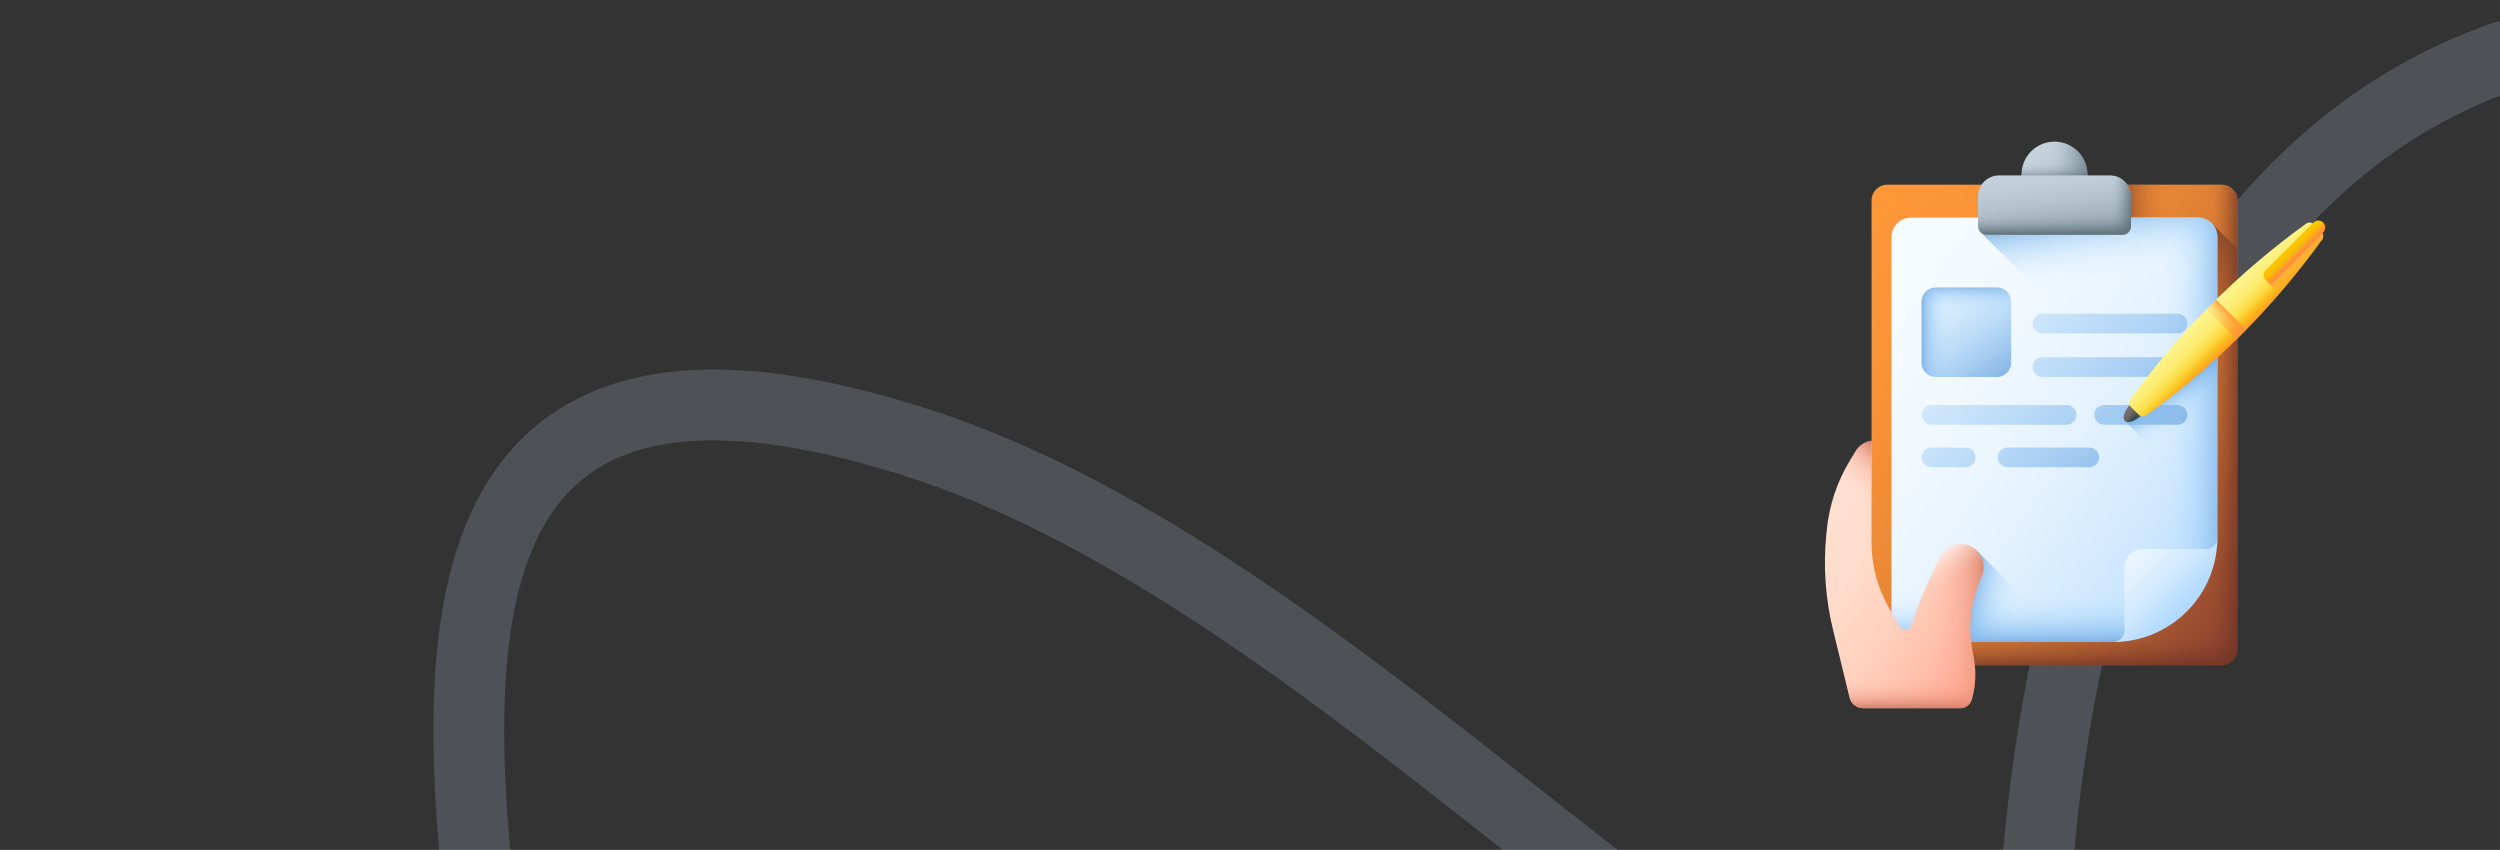 <svg width="353" height="120" viewBox="0 0 353 120" fill="none" xmlns="http://www.w3.org/2000/svg">
<rect x="0" y="0" width="353" height="120" fill="#333333" stroke="none"/>
<g clip-path="url(#clip0_241_6990)">
<path opacity="0.2" d="M70 146.672C65 103.672 53 37.672 130 62.672C207 87.672 280 201.672 288 118.672C296 35.672 341 -12.328 411 8.672" stroke="#BCCCE5" stroke-width="10" stroke-linecap="round"/>
<path d="M313.688 93.938H266.5C265.266 93.938 264.266 92.938 264.266 91.703L263.328 70.234L264.266 62.234V28.312C264.266 27.078 265.266 26.078 266.5 26.078H313.703C314.938 26.078 315.937 27.078 315.937 28.312V91.703C315.922 92.922 314.922 93.938 313.688 93.938Z" fill="url(#paint0_linear_241_6990)"/>
<path d="M264.25 74.984V91.703C264.25 92.938 265.25 93.938 266.484 93.938H313.688C314.922 93.938 315.922 92.938 315.922 91.703V74.984H264.25Z" fill="url(#paint1_linear_241_6990)"/>
<path d="M313.687 26.062H286.688V93.922H313.687C314.922 93.922 315.922 92.922 315.922 91.688V28.312C315.922 27.078 314.922 26.062 313.687 26.062Z" fill="url(#paint2_linear_241_6990)"/>
<path d="M312.469 31.703L267.875 89.922L271.891 93.938H313.688C314.922 93.938 315.922 92.938 315.922 91.703V35.172L312.469 31.703Z" fill="url(#paint3_linear_241_6990)"/>
<path d="M313.688 26.062H295.562V35.719H315.938V28.312C315.922 27.078 314.922 26.062 313.688 26.062Z" fill="url(#paint4_linear_241_6990)"/>
<path d="M310.359 30.719C311.875 30.719 313.094 31.953 313.094 33.453V75.906C313.094 76.828 312.734 77.719 312.078 78.375L300.828 89.625C300.234 90.219 299.469 90.578 298.641 90.641H269.688C268.25 90.641 267.078 89.469 267.078 88.031V33.469C267.078 31.953 268.312 30.734 269.812 30.734C269.828 30.719 310.359 30.719 310.359 30.719Z" fill="url(#paint5_linear_241_6990)"/>
<path d="M310.359 30.719C311.875 30.719 313.094 31.953 313.094 33.453V75.906C313.094 76.828 312.734 77.719 312.078 78.375L300.828 89.625C300.234 90.219 299.469 90.578 298.641 90.641H286.609V30.719H310.359Z" fill="url(#paint6_linear_241_6990)"/>
<path d="M313.109 33.469C313.109 31.953 311.875 30.734 310.375 30.734H281.781L279.672 32.812L313.109 66.25V33.469Z" fill="url(#paint7_linear_241_6990)"/>
<path d="M267.078 66.516V88.047C267.078 89.484 268.25 90.656 269.688 90.656H298.656C299.484 90.594 300.25 90.234 300.844 89.641L312.078 78.406C312.734 77.75 313.109 76.859 313.109 75.938V66.531H267.078V66.516Z" fill="url(#paint8_linear_241_6990)"/>
<path d="M292.016 90.641L279.172 77.812L275.078 81.906V90.641H292.016Z" fill="url(#paint9_linear_241_6990)"/>
<path d="M300.031 59.422L308.531 67.922L312.062 64.391C312.719 63.734 313.078 62.844 313.078 61.922V46.359L300.031 59.422Z" fill="url(#paint10_linear_241_6990)"/>
<path d="M311.484 77.531H302.594C301.156 77.531 299.984 78.703 299.984 80.141V89.031C299.984 89.922 299.266 90.656 298.359 90.656C306.5 90.656 313.094 84.062 313.094 75.922C313.109 76.812 312.375 77.531 311.484 77.531Z" fill="url(#paint11_linear_241_6990)"/>
<path d="M290.094 29.312C292.665 29.312 294.75 27.228 294.75 24.656C294.75 22.085 292.665 20 290.094 20C287.522 20 285.438 22.085 285.438 24.656C285.438 27.228 287.522 29.312 290.094 29.312Z" fill="url(#paint12_linear_241_6990)"/>
<path d="M290.094 29.312C292.665 29.312 294.75 27.228 294.75 24.656C294.75 22.085 292.665 20 290.094 20C287.522 20 285.438 22.085 285.438 24.656C285.438 27.228 287.522 29.312 290.094 29.312Z" fill="url(#paint13_linear_241_6990)"/>
<path d="M290.094 29.312C292.665 29.312 294.75 27.228 294.75 24.656C294.75 22.085 292.665 20 290.094 20C287.522 20 285.438 22.085 285.438 24.656C285.438 27.228 287.522 29.312 290.094 29.312Z" fill="url(#paint14_linear_241_6990)"/>
<path d="M282.266 24.766H297.922C299.562 24.766 300.891 26.094 300.891 27.734V31.922C300.891 32.594 300.344 33.141 299.672 33.141H280.516C279.844 33.141 279.297 32.594 279.297 31.922V27.734C279.297 26.094 280.625 24.766 282.266 24.766Z" fill="url(#paint15_linear_241_6990)"/>
<path d="M282.266 24.766H297.922C299.562 24.766 300.891 26.094 300.891 27.734V31.922C300.891 32.594 300.344 33.141 299.672 33.141H280.516C279.844 33.141 279.297 32.594 279.297 31.922V27.734C279.297 26.094 280.625 24.766 282.266 24.766Z" fill="url(#paint16_linear_241_6990)"/>
<path d="M297.922 24.766H290.219V33.156H299.672C300.344 33.156 300.891 32.609 300.891 31.938V27.734C300.891 26.094 299.562 24.766 297.922 24.766Z" fill="url(#paint17_linear_241_6990)"/>
<path d="M273.359 40.594H281.937C283.062 40.594 283.969 41.5 283.969 42.625V51.203C283.969 52.328 283.062 53.234 281.937 53.234H273.359C272.234 53.234 271.328 52.328 271.328 51.203V42.625C271.328 41.5 272.234 40.594 273.359 40.594Z" fill="url(#paint18_linear_241_6990)"/>
<path d="M273.359 40.594H281.937C283.062 40.594 283.969 41.5 283.969 42.625V51.203C283.969 52.328 283.062 53.234 281.937 53.234H273.359C272.234 53.234 271.328 52.328 271.328 51.203V42.625C271.328 41.5 272.234 40.594 273.359 40.594Z" fill="url(#paint19_linear_241_6990)"/>
<path d="M273.359 40.594H281.937C283.062 40.594 283.969 41.5 283.969 42.625V51.203C283.969 52.328 283.062 53.234 281.937 53.234H273.359C272.234 53.234 271.328 52.328 271.328 51.203V42.625C271.328 41.5 272.234 40.594 273.359 40.594Z" fill="url(#paint20_linear_241_6990)"/>
<path d="M288.391 47.078H307.469C308.234 47.078 308.859 46.453 308.859 45.688C308.859 44.922 308.234 44.297 307.469 44.297H288.391C287.625 44.297 287 44.922 287 45.688C287 46.453 287.609 47.078 288.391 47.078Z" fill="url(#paint21_linear_241_6990)"/>
<path d="M288.391 50.438H307.469C308.234 50.438 308.859 51.062 308.859 51.828C308.859 52.594 308.234 53.219 307.469 53.219H288.391C287.625 53.219 287 52.594 287 51.828C286.984 51.062 287.609 50.438 288.391 50.438Z" fill="url(#paint22_linear_241_6990)"/>
<path d="M272.719 57.188H291.797C292.562 57.188 293.188 57.812 293.188 58.578C293.188 59.344 292.562 59.969 291.797 59.969H272.719C271.953 59.969 271.328 59.344 271.328 58.578C271.328 57.812 271.953 57.188 272.719 57.188Z" fill="url(#paint23_linear_241_6990)"/>
<path d="M297.094 57.188H307.469C308.234 57.188 308.859 57.812 308.859 58.578C308.859 59.344 308.234 59.969 307.469 59.969H297.094C296.328 59.969 295.703 59.344 295.703 58.578C295.687 57.812 296.313 57.188 297.094 57.188Z" fill="url(#paint24_linear_241_6990)"/>
<path d="M295 63.188H283.469C282.703 63.188 282.078 63.812 282.078 64.578C282.078 65.344 282.703 65.969 283.469 65.969H295C295.766 65.969 296.391 65.344 296.391 64.578C296.391 63.812 295.766 63.188 295 63.188Z" fill="url(#paint25_linear_241_6990)"/>
<path d="M277.547 63.188H272.719C271.953 63.188 271.328 63.812 271.328 64.578C271.328 65.344 271.953 65.969 272.719 65.969H277.547C278.313 65.969 278.937 65.344 278.937 64.578C278.937 63.812 278.313 63.188 277.547 63.188Z" fill="url(#paint26_linear_241_6990)"/>
<path d="M279.875 81.297L279.391 82.484C278.25 85.328 277.922 88.422 278.437 91.438L278.734 93.156C279.062 95.062 278.937 96.984 278.406 98.797C278.203 99.5 277.547 100 276.812 100H263.062C262.156 100 261.359 99.375 261.156 98.5L258.828 88.953C257.766 84.609 257.437 80.109 257.859 75.656L257.937 74.875C258.266 71.375 259.391 68.016 261.219 65.016L262 63.734C262.516 62.875 263.375 62.359 264.266 62.234V76.219V77.016C264.328 80.016 265.125 82.953 266.578 85.578L268.141 88.391C268.328 88.734 268.672 88.906 269 88.906C269.406 88.906 269.797 88.672 269.953 88.219C270.875 85.281 272.047 82.422 273.422 79.672L273.953 78.625C274.531 77.5 275.672 76.828 276.859 76.828C277.25 76.828 277.656 76.906 278.047 77.047C279.719 77.703 280.547 79.625 279.875 81.297Z" fill="url(#paint27_linear_241_6990)"/>
<path d="M268.125 88.391L266.562 85.578C265.094 82.938 264.312 80 264.25 77C264.25 76.734 264.25 76.469 264.25 76.203V62.219C263.359 62.344 262.516 62.859 261.984 63.719L261.203 65C259.375 68 258.266 71.375 257.922 74.859L257.844 75.641C257.422 80.078 257.75 84.547 258.797 88.859H268.828C268.547 88.844 268.281 88.672 268.125 88.391Z" fill="url(#paint28_linear_241_6990)"/>
<path d="M270.5 86.484C270.297 87.062 270.109 87.625 269.922 88.203C269.781 88.656 269.375 88.891 268.969 88.891C268.641 88.891 268.297 88.719 268.109 88.375L267.062 86.484H258.297C258.437 87.312 258.625 88.141 258.812 88.953L261.141 98.5C261.359 99.375 262.141 100 263.047 100H276.797C277.531 100 278.188 99.516 278.391 98.797C278.922 96.984 279.047 95.062 278.719 93.156L278.422 91.438C278.141 89.781 278.109 88.109 278.328 86.469L270.5 86.484Z" fill="url(#paint29_linear_241_6990)"/>
<path d="M279.875 81.297L279.391 82.484C278.25 85.328 277.922 88.422 278.437 91.438L278.734 93.156C278.859 93.859 278.922 94.562 278.922 95.281C278.922 96.469 278.75 97.656 278.422 98.797C278.219 99.516 277.562 100 276.812 100H263.625L266.672 85.781L268.125 88.391C268.312 88.734 268.656 88.906 268.984 88.906C269.391 88.906 269.781 88.672 269.937 88.219C270.859 85.281 272.031 82.422 273.406 79.672L273.937 78.625C274.516 77.5 275.656 76.828 276.844 76.828C277.234 76.828 277.641 76.906 278.031 77.047C279.719 77.703 280.547 79.625 279.875 81.297Z" fill="url(#paint30_linear_241_6990)"/>
<path d="M268.844 88.891C269.297 88.953 269.781 88.719 269.938 88.203C270.859 85.266 272.016 82.406 273.406 79.656L273.938 78.61C274.703 77.11 276.469 76.438 278.031 77.047C279.719 77.703 280.547 79.625 279.875 81.297L279.391 82.485C278.313 85.156 277.953 88.063 278.359 90.906C278.359 90.922 268.844 88.891 268.844 88.891Z" fill="url(#paint31_linear_241_6990)"/>
<path d="M300.859 57.046C301.75 56.156 302.813 55.796 303.234 56.218C303.656 56.64 303.297 57.703 302.406 58.593C301.516 59.484 300.453 59.843 300.031 59.421C299.609 58.999 299.984 57.937 300.859 57.046Z" fill="url(#paint32_linear_241_6990)"/>
<path d="M327.875 33.828C321 43.359 312.594 51.766 303.063 58.641C302.734 58.875 302.266 58.844 301.969 58.547L300.906 57.484C300.609 57.187 300.578 56.734 300.813 56.391C307.688 46.859 316.094 38.453 325.625 31.578C325.953 31.344 326.422 31.375 326.719 31.672L327.781 32.734C328.078 33.031 328.109 33.5 327.875 33.828Z" fill="url(#paint33_linear_241_6990)"/>
<path d="M300.922 57.484L301.984 58.547C302.281 58.844 302.734 58.875 303.078 58.641C312.609 51.766 321.016 43.359 327.891 33.828C328.125 33.5 328.094 33.031 327.797 32.734L326.734 31.672C326.672 31.609 326.594 31.547 326.516 31.516L300.75 57.266C300.797 57.344 300.844 57.422 300.922 57.484Z" fill="url(#paint34_linear_241_6990)"/>
<path d="M327.781 32.734L327.25 32.203L319.906 39.547L321.828 41.469C323.953 39.016 325.984 36.453 327.875 33.828C328.109 33.5 328.078 33.031 327.781 32.734Z" fill="url(#paint35_linear_241_6990)"/>
<path d="M317.141 46.547C316.703 47 316.25 47.453 315.797 47.891L311.563 43.656C312 43.203 312.453 42.75 312.906 42.312L317.141 46.547Z" fill="url(#paint36_linear_241_6990)"/>
<path d="M317.141 46.547C316.703 47 316.25 47.453 315.797 47.891L311.563 43.656C312 43.203 312.453 42.75 312.906 42.312L317.141 46.547Z" fill="url(#paint37_linear_241_6990)"/>
<path d="M328.031 31.422C328.422 31.812 328.422 32.438 328.031 32.812L321.297 39.547C320.906 39.938 320.281 39.938 319.906 39.547C319.516 39.156 319.516 38.531 319.906 38.156L326.641 31.422C327.016 31.031 327.641 31.031 328.031 31.422Z" fill="url(#paint38_linear_241_6990)"/>
</g>
<defs>
<linearGradient id="paint0_linear_241_6990" x1="258.965" y1="38.707" x2="322.956" y2="82.482" gradientUnits="userSpaceOnUse">
<stop stop-color="#FE9738"/>
<stop offset="0.179" stop-color="#F99337"/>
<stop offset="0.365" stop-color="#ED8A36"/>
<stop offset="0.553" stop-color="#D87B34"/>
<stop offset="0.744" stop-color="#BB6532"/>
<stop offset="0.934" stop-color="#96492F"/>
<stop offset="1" stop-color="#883F2E"/>
</linearGradient>
<linearGradient id="paint1_linear_241_6990" x1="290.092" y1="89.349" x2="290.092" y2="94.76" gradientUnits="userSpaceOnUse">
<stop stop-color="#6D3326" stop-opacity="0"/>
<stop offset="0.186" stop-color="#6D3326" stop-opacity="0.038"/>
<stop offset="0.38" stop-color="#6D3326" stop-opacity="0.152"/>
<stop offset="0.576" stop-color="#6D3326" stop-opacity="0.343"/>
<stop offset="0.775" stop-color="#6D3326" stop-opacity="0.609"/>
<stop offset="0.973" stop-color="#6D3326" stop-opacity="0.949"/>
<stop offset="1" stop-color="#6D3326"/>
</linearGradient>
<linearGradient id="paint2_linear_241_6990" x1="311.715" y1="60" x2="316.727" y2="60" gradientUnits="userSpaceOnUse">
<stop stop-color="#6D3326" stop-opacity="0"/>
<stop offset="0.186" stop-color="#6D3326" stop-opacity="0.038"/>
<stop offset="0.38" stop-color="#6D3326" stop-opacity="0.152"/>
<stop offset="0.576" stop-color="#6D3326" stop-opacity="0.343"/>
<stop offset="0.775" stop-color="#6D3326" stop-opacity="0.609"/>
<stop offset="0.973" stop-color="#6D3326" stop-opacity="0.949"/>
<stop offset="1" stop-color="#6D3326"/>
</linearGradient>
<linearGradient id="paint3_linear_241_6990" x1="300.642" y1="69.77" x2="287.312" y2="58.824" gradientUnits="userSpaceOnUse">
<stop stop-color="#6D3326" stop-opacity="0"/>
<stop offset="0.186" stop-color="#6D3326" stop-opacity="0.038"/>
<stop offset="0.38" stop-color="#6D3326" stop-opacity="0.152"/>
<stop offset="0.576" stop-color="#6D3326" stop-opacity="0.343"/>
<stop offset="0.775" stop-color="#6D3326" stop-opacity="0.609"/>
<stop offset="0.973" stop-color="#6D3326" stop-opacity="0.949"/>
<stop offset="1" stop-color="#6D3326"/>
</linearGradient>
<linearGradient id="paint4_linear_241_6990" x1="306.368" y1="30.899" x2="298.007" y2="30.899" gradientUnits="userSpaceOnUse">
<stop stop-color="#6D3326" stop-opacity="0"/>
<stop offset="0.186" stop-color="#6D3326" stop-opacity="0.038"/>
<stop offset="0.38" stop-color="#6D3326" stop-opacity="0.152"/>
<stop offset="0.576" stop-color="#6D3326" stop-opacity="0.343"/>
<stop offset="0.775" stop-color="#6D3326" stop-opacity="0.609"/>
<stop offset="0.973" stop-color="#6D3326" stop-opacity="0.949"/>
<stop offset="1" stop-color="#6D3326"/>
</linearGradient>
<linearGradient id="paint5_linear_241_6990" x1="267.461" y1="45.097" x2="318.368" y2="80.236" gradientUnits="userSpaceOnUse">
<stop stop-color="#F5FBFF"/>
<stop offset="0.241" stop-color="#F0F8FE"/>
<stop offset="0.492" stop-color="#E4F2FE"/>
<stop offset="0.746" stop-color="#CFE8FE"/>
<stop offset="1" stop-color="#B3DAFE"/>
</linearGradient>
<linearGradient id="paint6_linear_241_6990" x1="305.478" y1="60.684" x2="314.514" y2="60.684" gradientUnits="userSpaceOnUse">
<stop stop-color="#8AC9FE" stop-opacity="0"/>
<stop offset="0.129" stop-color="#89C8FD" stop-opacity="0.019"/>
<stop offset="0.263" stop-color="#88C6FB" stop-opacity="0.075"/>
<stop offset="0.399" stop-color="#87C4F8" stop-opacity="0.168"/>
<stop offset="0.536" stop-color="#85C0F4" stop-opacity="0.298"/>
<stop offset="0.675" stop-color="#83BBEF" stop-opacity="0.466"/>
<stop offset="0.815" stop-color="#7FB5E9" stop-opacity="0.672"/>
<stop offset="0.953" stop-color="#7CAEE1" stop-opacity="0.911"/>
<stop offset="1" stop-color="#7BACDF"/>
</linearGradient>
<linearGradient id="paint7_linear_241_6990" x1="297.464" y1="39.474" x2="295.787" y2="29.411" gradientUnits="userSpaceOnUse">
<stop stop-color="#8AC9FE" stop-opacity="0"/>
<stop offset="0.129" stop-color="#89C8FD" stop-opacity="0.019"/>
<stop offset="0.263" stop-color="#88C6FB" stop-opacity="0.075"/>
<stop offset="0.399" stop-color="#87C4F8" stop-opacity="0.168"/>
<stop offset="0.536" stop-color="#85C0F4" stop-opacity="0.298"/>
<stop offset="0.675" stop-color="#83BBEF" stop-opacity="0.466"/>
<stop offset="0.815" stop-color="#7FB5E9" stop-opacity="0.672"/>
<stop offset="0.953" stop-color="#7CAEE1" stop-opacity="0.911"/>
<stop offset="1" stop-color="#7BACDF"/>
</linearGradient>
<linearGradient id="paint8_linear_241_6990" x1="290.092" y1="83.562" x2="290.092" y2="90.982" gradientUnits="userSpaceOnUse">
<stop stop-color="#8AC9FE" stop-opacity="0"/>
<stop offset="0.129" stop-color="#89C8FD" stop-opacity="0.019"/>
<stop offset="0.263" stop-color="#88C6FB" stop-opacity="0.075"/>
<stop offset="0.399" stop-color="#87C4F8" stop-opacity="0.168"/>
<stop offset="0.536" stop-color="#85C0F4" stop-opacity="0.298"/>
<stop offset="0.675" stop-color="#83BBEF" stop-opacity="0.466"/>
<stop offset="0.815" stop-color="#7FB5E9" stop-opacity="0.672"/>
<stop offset="0.953" stop-color="#7CAEE1" stop-opacity="0.911"/>
<stop offset="1" stop-color="#7BACDF"/>
</linearGradient>
<linearGradient id="paint9_linear_241_6990" x1="285.305" y1="85.998" x2="277.768" y2="84.365" gradientUnits="userSpaceOnUse">
<stop stop-color="#8AC9FE" stop-opacity="0"/>
<stop offset="0.129" stop-color="#89C8FD" stop-opacity="0.019"/>
<stop offset="0.263" stop-color="#88C6FB" stop-opacity="0.075"/>
<stop offset="0.399" stop-color="#87C4F8" stop-opacity="0.168"/>
<stop offset="0.536" stop-color="#85C0F4" stop-opacity="0.298"/>
<stop offset="0.675" stop-color="#83BBEF" stop-opacity="0.466"/>
<stop offset="0.815" stop-color="#7FB5E9" stop-opacity="0.672"/>
<stop offset="0.953" stop-color="#7CAEE1" stop-opacity="0.911"/>
<stop offset="1" stop-color="#7BACDF"/>
</linearGradient>
<linearGradient id="paint10_linear_241_6990" x1="310.294" y1="58.377" x2="307.472" y2="54.219" gradientUnits="userSpaceOnUse">
<stop stop-color="#8AC9FE" stop-opacity="0"/>
<stop offset="0.129" stop-color="#89C8FD" stop-opacity="0.019"/>
<stop offset="0.263" stop-color="#88C6FB" stop-opacity="0.075"/>
<stop offset="0.399" stop-color="#87C4F8" stop-opacity="0.168"/>
<stop offset="0.536" stop-color="#85C0F4" stop-opacity="0.298"/>
<stop offset="0.675" stop-color="#83BBEF" stop-opacity="0.466"/>
<stop offset="0.815" stop-color="#7FB5E9" stop-opacity="0.672"/>
<stop offset="0.953" stop-color="#7CAEE1" stop-opacity="0.911"/>
<stop offset="1" stop-color="#7BACDF"/>
</linearGradient>
<linearGradient id="paint11_linear_241_6990" x1="296.846" y1="74.387" x2="308.185" y2="85.726" gradientUnits="userSpaceOnUse">
<stop stop-color="#F5FBFF"/>
<stop offset="0.241" stop-color="#F0F8FE"/>
<stop offset="0.492" stop-color="#E4F2FE"/>
<stop offset="0.746" stop-color="#CFE8FE"/>
<stop offset="1" stop-color="#B3DAFE"/>
</linearGradient>
<linearGradient id="paint12_linear_241_6990" x1="287.759" y1="21.28" x2="292.214" y2="27.74" gradientUnits="userSpaceOnUse">
<stop stop-color="#C5D3DD"/>
<stop offset="0.263" stop-color="#C0CED9"/>
<stop offset="0.535" stop-color="#B4C2CD"/>
<stop offset="0.81" stop-color="#9FAEB9"/>
<stop offset="1" stop-color="#8D9CA8"/>
</linearGradient>
<linearGradient id="paint13_linear_241_6990" x1="290.092" y1="23.018" x2="290.092" y2="25.812" gradientUnits="userSpaceOnUse">
<stop stop-color="#596C76" stop-opacity="0"/>
<stop offset="0.179" stop-color="#596C76" stop-opacity="0.035"/>
<stop offset="0.365" stop-color="#596C76" stop-opacity="0.141"/>
<stop offset="0.553" stop-color="#596C76" stop-opacity="0.316"/>
<stop offset="0.744" stop-color="#596C76" stop-opacity="0.563"/>
<stop offset="0.934" stop-color="#596C76" stop-opacity="0.876"/>
<stop offset="1" stop-color="#596C76"/>
</linearGradient>
<linearGradient id="paint14_linear_241_6990" x1="290.001" y1="24.684" x2="296.573" y2="23.125" gradientUnits="userSpaceOnUse">
<stop stop-color="#596C76" stop-opacity="0"/>
<stop offset="0.179" stop-color="#596C76" stop-opacity="0.035"/>
<stop offset="0.365" stop-color="#596C76" stop-opacity="0.141"/>
<stop offset="0.553" stop-color="#596C76" stop-opacity="0.316"/>
<stop offset="0.744" stop-color="#596C76" stop-opacity="0.563"/>
<stop offset="0.934" stop-color="#596C76" stop-opacity="0.876"/>
<stop offset="1" stop-color="#596C76"/>
</linearGradient>
<linearGradient id="paint15_linear_241_6990" x1="289.354" y1="23.355" x2="290.502" y2="33.364" gradientUnits="userSpaceOnUse">
<stop stop-color="#C5D3DD"/>
<stop offset="0.263" stop-color="#C0CED9"/>
<stop offset="0.535" stop-color="#B4C2CD"/>
<stop offset="0.81" stop-color="#9FAEB9"/>
<stop offset="1" stop-color="#8D9CA8"/>
</linearGradient>
<linearGradient id="paint16_linear_241_6990" x1="290.092" y1="30.481" x2="290.092" y2="33.286" gradientUnits="userSpaceOnUse">
<stop stop-color="#596C76" stop-opacity="0"/>
<stop offset="0.179" stop-color="#596C76" stop-opacity="0.035"/>
<stop offset="0.365" stop-color="#596C76" stop-opacity="0.141"/>
<stop offset="0.553" stop-color="#596C76" stop-opacity="0.316"/>
<stop offset="0.744" stop-color="#596C76" stop-opacity="0.563"/>
<stop offset="0.934" stop-color="#596C76" stop-opacity="0.876"/>
<stop offset="1" stop-color="#596C76"/>
</linearGradient>
<linearGradient id="paint17_linear_241_6990" x1="298.014" y1="28.959" x2="301.262" y2="28.959" gradientUnits="userSpaceOnUse">
<stop stop-color="#596C76" stop-opacity="0"/>
<stop offset="0.179" stop-color="#596C76" stop-opacity="0.035"/>
<stop offset="0.365" stop-color="#596C76" stop-opacity="0.141"/>
<stop offset="0.553" stop-color="#596C76" stop-opacity="0.316"/>
<stop offset="0.744" stop-color="#596C76" stop-opacity="0.563"/>
<stop offset="0.934" stop-color="#596C76" stop-opacity="0.876"/>
<stop offset="1" stop-color="#596C76"/>
</linearGradient>
<linearGradient id="paint18_linear_241_6990" x1="267.668" y1="32.606" x2="283.039" y2="54.66" gradientUnits="userSpaceOnUse">
<stop stop-color="#8AC9FE" stop-opacity="0"/>
<stop offset="0.129" stop-color="#89C8FD" stop-opacity="0.019"/>
<stop offset="0.263" stop-color="#88C6FB" stop-opacity="0.075"/>
<stop offset="0.399" stop-color="#87C4F8" stop-opacity="0.168"/>
<stop offset="0.536" stop-color="#85C0F4" stop-opacity="0.298"/>
<stop offset="0.675" stop-color="#83BBEF" stop-opacity="0.466"/>
<stop offset="0.815" stop-color="#7FB5E9" stop-opacity="0.672"/>
<stop offset="0.953" stop-color="#7CAEE1" stop-opacity="0.911"/>
<stop offset="1" stop-color="#7BACDF"/>
</linearGradient>
<linearGradient id="paint19_linear_241_6990" x1="277.642" y1="44.216" x2="277.642" y2="40.041" gradientUnits="userSpaceOnUse">
<stop stop-color="#8AC9FE" stop-opacity="0"/>
<stop offset="0.129" stop-color="#89C8FD" stop-opacity="0.019"/>
<stop offset="0.263" stop-color="#88C6FB" stop-opacity="0.075"/>
<stop offset="0.399" stop-color="#87C4F8" stop-opacity="0.168"/>
<stop offset="0.536" stop-color="#85C0F4" stop-opacity="0.298"/>
<stop offset="0.675" stop-color="#83BBEF" stop-opacity="0.466"/>
<stop offset="0.815" stop-color="#7FB5E9" stop-opacity="0.672"/>
<stop offset="0.953" stop-color="#7CAEE1" stop-opacity="0.911"/>
<stop offset="1" stop-color="#7BACDF"/>
</linearGradient>
<linearGradient id="paint20_linear_241_6990" x1="275.33" y1="46.917" x2="271.096" y2="46.917" gradientUnits="userSpaceOnUse">
<stop stop-color="#8AC9FE" stop-opacity="0"/>
<stop offset="0.129" stop-color="#89C8FD" stop-opacity="0.019"/>
<stop offset="0.263" stop-color="#88C6FB" stop-opacity="0.075"/>
<stop offset="0.399" stop-color="#87C4F8" stop-opacity="0.168"/>
<stop offset="0.536" stop-color="#85C0F4" stop-opacity="0.298"/>
<stop offset="0.675" stop-color="#83BBEF" stop-opacity="0.466"/>
<stop offset="0.815" stop-color="#7FB5E9" stop-opacity="0.672"/>
<stop offset="0.953" stop-color="#7CAEE1" stop-opacity="0.911"/>
<stop offset="1" stop-color="#7BACDF"/>
</linearGradient>
<linearGradient id="paint21_linear_241_6990" x1="263.678" y1="10.244" x2="315.138" y2="63.487" gradientUnits="userSpaceOnUse">
<stop stop-color="#8AC9FE" stop-opacity="0"/>
<stop offset="0.129" stop-color="#89C8FD" stop-opacity="0.019"/>
<stop offset="0.263" stop-color="#88C6FB" stop-opacity="0.075"/>
<stop offset="0.399" stop-color="#87C4F8" stop-opacity="0.168"/>
<stop offset="0.536" stop-color="#85C0F4" stop-opacity="0.298"/>
<stop offset="0.675" stop-color="#83BBEF" stop-opacity="0.466"/>
<stop offset="0.815" stop-color="#7FB5E9" stop-opacity="0.672"/>
<stop offset="0.953" stop-color="#7CAEE1" stop-opacity="0.911"/>
<stop offset="1" stop-color="#7BACDF"/>
</linearGradient>
<linearGradient id="paint22_linear_241_6990" x1="260.598" y1="13.221" x2="312.059" y2="66.463" gradientUnits="userSpaceOnUse">
<stop stop-color="#8AC9FE" stop-opacity="0"/>
<stop offset="0.129" stop-color="#89C8FD" stop-opacity="0.019"/>
<stop offset="0.263" stop-color="#88C6FB" stop-opacity="0.075"/>
<stop offset="0.399" stop-color="#87C4F8" stop-opacity="0.168"/>
<stop offset="0.536" stop-color="#85C0F4" stop-opacity="0.298"/>
<stop offset="0.675" stop-color="#83BBEF" stop-opacity="0.466"/>
<stop offset="0.815" stop-color="#7FB5E9" stop-opacity="0.672"/>
<stop offset="0.953" stop-color="#7CAEE1" stop-opacity="0.911"/>
<stop offset="1" stop-color="#7BACDF"/>
</linearGradient>
<linearGradient id="paint23_linear_241_6990" x1="249.126" y1="24.309" x2="300.587" y2="77.552" gradientUnits="userSpaceOnUse">
<stop stop-color="#8AC9FE" stop-opacity="0"/>
<stop offset="0.129" stop-color="#89C8FD" stop-opacity="0.019"/>
<stop offset="0.263" stop-color="#88C6FB" stop-opacity="0.075"/>
<stop offset="0.399" stop-color="#87C4F8" stop-opacity="0.168"/>
<stop offset="0.536" stop-color="#85C0F4" stop-opacity="0.298"/>
<stop offset="0.675" stop-color="#83BBEF" stop-opacity="0.466"/>
<stop offset="0.815" stop-color="#7FB5E9" stop-opacity="0.672"/>
<stop offset="0.953" stop-color="#7CAEE1" stop-opacity="0.911"/>
<stop offset="1" stop-color="#7BACDF"/>
</linearGradient>
<linearGradient id="paint24_linear_241_6990" x1="259.477" y1="14.305" x2="310.937" y2="67.547" gradientUnits="userSpaceOnUse">
<stop stop-color="#8AC9FE" stop-opacity="0"/>
<stop offset="0.129" stop-color="#89C8FD" stop-opacity="0.019"/>
<stop offset="0.263" stop-color="#88C6FB" stop-opacity="0.075"/>
<stop offset="0.399" stop-color="#87C4F8" stop-opacity="0.168"/>
<stop offset="0.536" stop-color="#85C0F4" stop-opacity="0.298"/>
<stop offset="0.675" stop-color="#83BBEF" stop-opacity="0.466"/>
<stop offset="0.815" stop-color="#7FB5E9" stop-opacity="0.672"/>
<stop offset="0.953" stop-color="#7CAEE1" stop-opacity="0.911"/>
<stop offset="1" stop-color="#7BACDF"/>
</linearGradient>
<linearGradient id="paint25_linear_241_6990" x1="249.734" y1="23.722" x2="301.194" y2="76.965" gradientUnits="userSpaceOnUse">
<stop stop-color="#8AC9FE" stop-opacity="0"/>
<stop offset="0.129" stop-color="#89C8FD" stop-opacity="0.019"/>
<stop offset="0.263" stop-color="#88C6FB" stop-opacity="0.075"/>
<stop offset="0.399" stop-color="#87C4F8" stop-opacity="0.168"/>
<stop offset="0.536" stop-color="#85C0F4" stop-opacity="0.298"/>
<stop offset="0.675" stop-color="#83BBEF" stop-opacity="0.466"/>
<stop offset="0.815" stop-color="#7FB5E9" stop-opacity="0.672"/>
<stop offset="0.953" stop-color="#7CAEE1" stop-opacity="0.911"/>
<stop offset="1" stop-color="#7BACDF"/>
</linearGradient>
<linearGradient id="paint26_linear_241_6990" x1="244.461" y1="32.852" x2="292.525" y2="82.581" gradientUnits="userSpaceOnUse">
<stop stop-color="#8AC9FE" stop-opacity="0"/>
<stop offset="0.129" stop-color="#89C8FD" stop-opacity="0.019"/>
<stop offset="0.263" stop-color="#88C6FB" stop-opacity="0.075"/>
<stop offset="0.399" stop-color="#87C4F8" stop-opacity="0.168"/>
<stop offset="0.536" stop-color="#85C0F4" stop-opacity="0.298"/>
<stop offset="0.675" stop-color="#83BBEF" stop-opacity="0.466"/>
<stop offset="0.815" stop-color="#7FB5E9" stop-opacity="0.672"/>
<stop offset="0.953" stop-color="#7CAEE1" stop-opacity="0.911"/>
<stop offset="1" stop-color="#7BACDF"/>
</linearGradient>
<linearGradient id="paint27_linear_241_6990" x1="256.517" y1="76.713" x2="281.867" y2="93.025" gradientUnits="userSpaceOnUse">
<stop stop-color="#FFDFCF"/>
<stop offset="0.245" stop-color="#FFDBCA"/>
<stop offset="0.499" stop-color="#FFD0BE"/>
<stop offset="0.757" stop-color="#FFBEA9"/>
<stop offset="1" stop-color="#FFA78F"/>
</linearGradient>
<linearGradient id="paint28_linear_241_6990" x1="266.849" y1="74.637" x2="272.194" y2="68.588" gradientUnits="userSpaceOnUse">
<stop stop-color="#F89580" stop-opacity="0"/>
<stop offset="0.138" stop-color="#F6947F" stop-opacity="0.021"/>
<stop offset="0.28" stop-color="#F3917C" stop-opacity="0.084"/>
<stop offset="0.425" stop-color="#EE8E78" stop-opacity="0.19"/>
<stop offset="0.572" stop-color="#E68873" stop-opacity="0.337"/>
<stop offset="0.72" stop-color="#DD826B" stop-opacity="0.528"/>
<stop offset="0.866" stop-color="#D17963" stop-opacity="0.757"/>
<stop offset="1" stop-color="#C5715A"/>
</linearGradient>
<linearGradient id="paint29_linear_241_6990" x1="268.607" y1="95.604" x2="268.607" y2="100.374" gradientUnits="userSpaceOnUse">
<stop stop-color="#F89580" stop-opacity="0"/>
<stop offset="0.138" stop-color="#F6947F" stop-opacity="0.021"/>
<stop offset="0.28" stop-color="#F3917C" stop-opacity="0.084"/>
<stop offset="0.425" stop-color="#EE8E78" stop-opacity="0.19"/>
<stop offset="0.572" stop-color="#E68873" stop-opacity="0.337"/>
<stop offset="0.72" stop-color="#DD826B" stop-opacity="0.528"/>
<stop offset="0.866" stop-color="#D17963" stop-opacity="0.757"/>
<stop offset="1" stop-color="#C5715A"/>
</linearGradient>
<linearGradient id="paint30_linear_241_6990" x1="271.777" y1="88.86" x2="282.3" y2="87.921" gradientUnits="userSpaceOnUse">
<stop stop-color="#F89580" stop-opacity="0"/>
<stop offset="0.138" stop-color="#F6947F" stop-opacity="0.021"/>
<stop offset="0.28" stop-color="#F3917C" stop-opacity="0.084"/>
<stop offset="0.425" stop-color="#EE8E78" stop-opacity="0.19"/>
<stop offset="0.572" stop-color="#E68873" stop-opacity="0.337"/>
<stop offset="0.72" stop-color="#DD826B" stop-opacity="0.528"/>
<stop offset="0.866" stop-color="#D17963" stop-opacity="0.757"/>
<stop offset="1" stop-color="#C5715A"/>
</linearGradient>
<linearGradient id="paint31_linear_241_6990" x1="274.071" y1="83.333" x2="271.193" y2="78.047" gradientUnits="userSpaceOnUse">
<stop stop-color="white" stop-opacity="0"/>
<stop offset="0.12" stop-color="white" stop-opacity="0.016"/>
<stop offset="0.245" stop-color="white" stop-opacity="0.065"/>
<stop offset="0.372" stop-color="white" stop-opacity="0.147"/>
<stop offset="0.501" stop-color="white" stop-opacity="0.261"/>
<stop offset="0.63" stop-color="white" stop-opacity="0.408"/>
<stop offset="0.761" stop-color="white" stop-opacity="0.588"/>
<stop offset="0.89" stop-color="white" stop-opacity="0.797"/>
<stop offset="1" stop-color="white"/>
</linearGradient>
<linearGradient id="paint32_linear_241_6990" x1="301.073" y1="57.267" x2="302.135" y2="58.328" gradientUnits="userSpaceOnUse">
<stop stop-color="#766E6E"/>
<stop offset="0.249" stop-color="#716B6B"/>
<stop offset="0.508" stop-color="#656464"/>
<stop offset="0.769" stop-color="#505757"/>
<stop offset="1" stop-color="#384949"/>
</linearGradient>
<linearGradient id="paint33_linear_241_6990" x1="312.327" y1="43.084" x2="316.033" y2="46.79" gradientUnits="userSpaceOnUse">
<stop stop-color="#FEF48B"/>
<stop offset="0.165" stop-color="#FDF286"/>
<stop offset="0.335" stop-color="#FDEE7A"/>
<stop offset="0.509" stop-color="#FCE765"/>
<stop offset="0.684" stop-color="#FCDE48"/>
<stop offset="0.859" stop-color="#FBD123"/>
<stop offset="1" stop-color="#FAC600"/>
</linearGradient>
<linearGradient id="paint34_linear_241_6990" x1="314.667" y1="45.424" x2="316.6" y2="47.357" gradientUnits="userSpaceOnUse">
<stop stop-color="#FE9738" stop-opacity="0"/>
<stop offset="0.121" stop-color="#FE9738" stop-opacity="0.016"/>
<stop offset="0.246" stop-color="#FE9738" stop-opacity="0.065"/>
<stop offset="0.373" stop-color="#FE9738" stop-opacity="0.147"/>
<stop offset="0.502" stop-color="#FE9738" stop-opacity="0.262"/>
<stop offset="0.632" stop-color="#FE9738" stop-opacity="0.41"/>
<stop offset="0.762" stop-color="#FE9738" stop-opacity="0.59"/>
<stop offset="0.892" stop-color="#FE9738" stop-opacity="0.8"/>
<stop offset="1" stop-color="#FE9738"/>
</linearGradient>
<linearGradient id="paint35_linear_241_6990" x1="325.841" y1="38.168" x2="324.078" y2="36.386" gradientUnits="userSpaceOnUse">
<stop stop-color="#FE9738" stop-opacity="0"/>
<stop offset="0.121" stop-color="#FE9738" stop-opacity="0.016"/>
<stop offset="0.246" stop-color="#FE9738" stop-opacity="0.065"/>
<stop offset="0.373" stop-color="#FE9738" stop-opacity="0.147"/>
<stop offset="0.502" stop-color="#FE9738" stop-opacity="0.262"/>
<stop offset="0.632" stop-color="#FE9738" stop-opacity="0.41"/>
<stop offset="0.762" stop-color="#FE9738" stop-opacity="0.59"/>
<stop offset="0.892" stop-color="#FE9738" stop-opacity="0.8"/>
<stop offset="1" stop-color="#FE9738"/>
</linearGradient>
<linearGradient id="paint36_linear_241_6990" x1="310.67" y1="41.427" x2="316.837" y2="47.594" gradientUnits="userSpaceOnUse">
<stop stop-color="#FE9738" stop-opacity="0"/>
<stop offset="0.121" stop-color="#FE9738" stop-opacity="0.016"/>
<stop offset="0.246" stop-color="#FE9738" stop-opacity="0.065"/>
<stop offset="0.373" stop-color="#FE9738" stop-opacity="0.147"/>
<stop offset="0.502" stop-color="#FE9738" stop-opacity="0.262"/>
<stop offset="0.632" stop-color="#FE9738" stop-opacity="0.41"/>
<stop offset="0.762" stop-color="#FE9738" stop-opacity="0.59"/>
<stop offset="0.892" stop-color="#FE9738" stop-opacity="0.8"/>
<stop offset="1" stop-color="#FE9738"/>
</linearGradient>
<linearGradient id="paint37_linear_241_6990" x1="313.714" y1="45.751" x2="315.092" y2="44.372" gradientUnits="userSpaceOnUse">
<stop stop-color="#FE9738" stop-opacity="0"/>
<stop offset="0.121" stop-color="#FE9738" stop-opacity="0.016"/>
<stop offset="0.246" stop-color="#FE9738" stop-opacity="0.065"/>
<stop offset="0.373" stop-color="#FE9738" stop-opacity="0.147"/>
<stop offset="0.502" stop-color="#FE9738" stop-opacity="0.262"/>
<stop offset="0.632" stop-color="#FE9738" stop-opacity="0.41"/>
<stop offset="0.762" stop-color="#FE9738" stop-opacity="0.59"/>
<stop offset="0.892" stop-color="#FE9738" stop-opacity="0.8"/>
<stop offset="1" stop-color="#FE9738"/>
</linearGradient>
<linearGradient id="paint38_linear_241_6990" x1="323.454" y1="34.994" x2="324.412" y2="35.952" gradientUnits="userSpaceOnUse">
<stop stop-color="#FAC600"/>
<stop offset="0.263" stop-color="#FAC104"/>
<stop offset="0.535" stop-color="#FBB510"/>
<stop offset="0.81" stop-color="#FCA225"/>
<stop offset="1" stop-color="#FE9038"/>
</linearGradient>
<clipPath id="clip0_241_6990">
<rect width="353" height="120" fill="white"/>
</clipPath>
</defs>
</svg>
